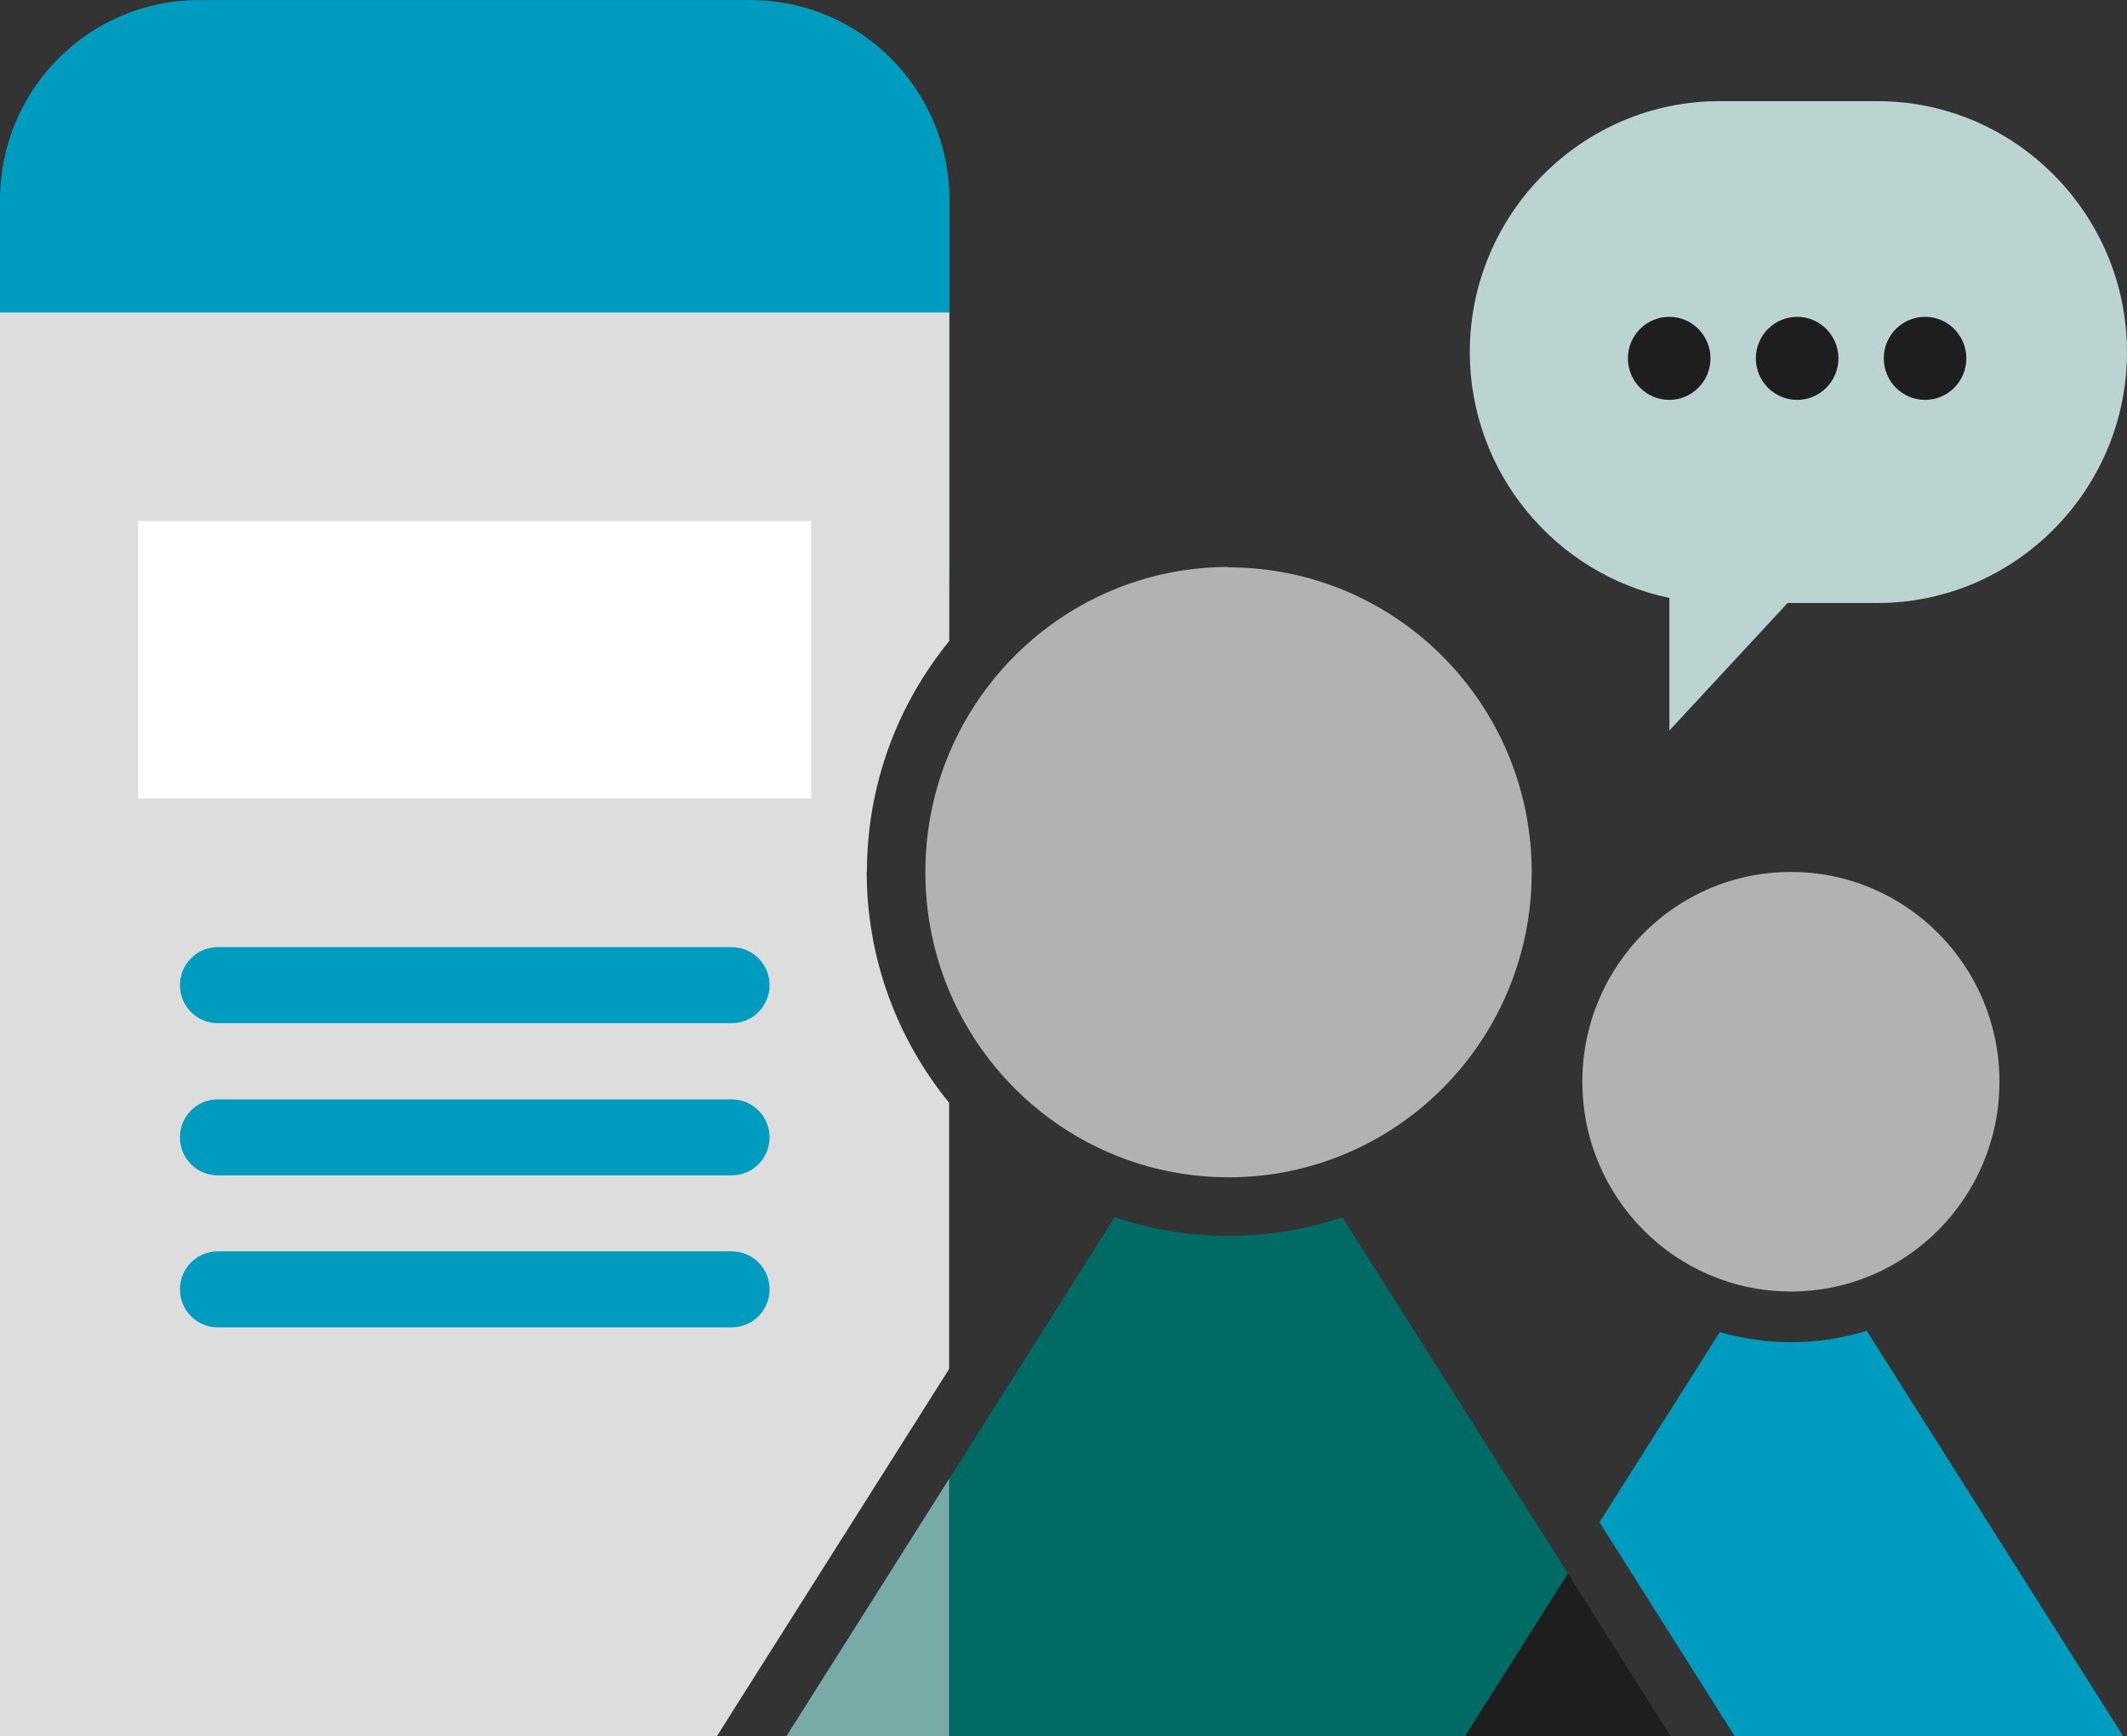 <svg width="109" height="89" viewBox="0 0 109 89" fill="none" xmlns="http://www.w3.org/2000/svg">
<rect x="0" y="0" width="109" height="89" fill="#333333" stroke="none"/>
<g clip-path="url(#clip0_137_2176)">
<path d="M10.188 0.005H38.469C44.087 0.005 48.657 4.594 48.657 10.257V29.123C48.657 33.079 45.464 36.292 41.532 36.292H10.188C4.57 36.292 0 31.703 0 26.04V10.257C0 4.594 4.56 0.005 10.188 0.005Z" fill="#009CC0"/>
<path d="M44.426 44.696C44.426 40.208 46.013 36.081 48.647 32.858V16.02H0V88.995H36.742L37.76 87.378L48.637 70.179V56.524C46.003 53.301 44.416 49.174 44.416 44.686L44.426 44.696Z" fill="#DDDDDD"/>
<path d="M41.572 26.703H7.075V40.941H41.572V26.703Z" fill="white"/>
<path d="M37.501 48.551H11.156C10.087 48.551 9.221 49.423 9.221 50.499C9.221 51.575 10.087 52.447 11.156 52.447H37.501C38.57 52.447 39.437 51.575 39.437 50.499C39.437 49.423 38.57 48.551 37.501 48.551Z" fill="#009CC0"/>
<path d="M37.501 56.353H11.156C10.087 56.353 9.221 57.225 9.221 58.301C9.221 59.377 10.087 60.249 11.156 60.249H37.501C38.57 60.249 39.437 59.377 39.437 58.301C39.437 57.225 38.57 56.353 37.501 56.353Z" fill="#009CC0"/>
<path d="M37.501 64.144H11.156C10.087 64.144 9.221 65.016 9.221 66.092C9.221 67.168 10.087 68.04 11.156 68.04H37.501C38.57 68.04 39.437 67.168 39.437 66.092C39.437 65.016 38.57 64.144 37.501 64.144Z" fill="#009CC0"/>
<path d="M91.776 66.203C97.679 66.203 102.464 61.388 102.464 55.449C102.464 49.51 97.679 44.696 91.776 44.696C85.874 44.696 81.089 49.51 81.089 55.449C81.089 61.388 85.874 66.203 91.776 66.203Z" fill="#B2B2B2"/>
<path d="M95.678 68.211C94.441 68.592 93.133 68.803 91.766 68.803C90.509 68.803 89.292 68.612 88.134 68.281L81.967 78.031L88.902 89.005H108.81L95.668 68.221L95.678 68.211Z" fill="#009CC0"/>
<path d="M96.217 5.186H88.104C81.079 5.186 75.321 10.969 75.321 18.048C75.321 24.243 79.732 29.444 85.549 30.649V37.447L91.607 30.91H96.217C103.242 30.91 109 25.127 109 18.048C109 10.969 103.252 5.186 96.217 5.186Z" fill="#BBD4D2"/>
<path d="M85.54 20.498C86.708 20.498 87.655 19.545 87.655 18.369C87.655 17.194 86.708 16.241 85.54 16.241C84.371 16.241 83.424 17.194 83.424 18.369C83.424 19.545 84.371 20.498 85.54 20.498Z" fill="#1E1E1E"/>
<path d="M92.096 20.498C93.264 20.498 94.211 19.545 94.211 18.369C94.211 17.194 93.264 16.241 92.096 16.241C90.927 16.241 89.98 17.194 89.98 18.369C89.98 19.545 90.927 20.498 92.096 20.498Z" fill="#1E1E1E"/>
<path d="M98.652 20.498C99.82 20.498 100.767 19.545 100.767 18.369C100.767 17.194 99.82 16.241 98.652 16.241C97.484 16.241 96.536 17.194 96.536 18.369C96.536 19.545 97.484 20.498 98.652 20.498Z" fill="#1E1E1E"/>
<path d="M40.295 89.005H48.647V75.792L40.295 89.005Z" fill="#78ABA7"/>
<path d="M62.957 29.062C56.531 29.062 51.012 32.998 48.647 38.601C47.859 40.479 47.42 42.537 47.42 44.706C47.42 46.875 47.859 48.933 48.647 50.81C51.012 56.413 56.531 60.349 62.957 60.349C71.539 60.349 78.494 53.351 78.494 44.716C78.494 36.081 71.539 29.083 62.957 29.083V29.062Z" fill="#B2B2B2"/>
<path d="M68.795 62.397C66.959 63.01 65.003 63.351 62.957 63.351C60.911 63.351 58.956 63.01 57.12 62.397L48.647 75.802V89.005H75.072L80.35 80.661L68.795 62.397Z" fill="#006B65"/>
<path d="M80.35 80.661L75.072 89.005H85.619L80.35 80.661Z" fill="#1E1E1E"/>
</g>
<defs>
<clipPath id="clip0_137_2176">
<rect width="109" height="89" fill="white" transform="translate(0 0.005)"/>
</clipPath>
</defs>
</svg>
